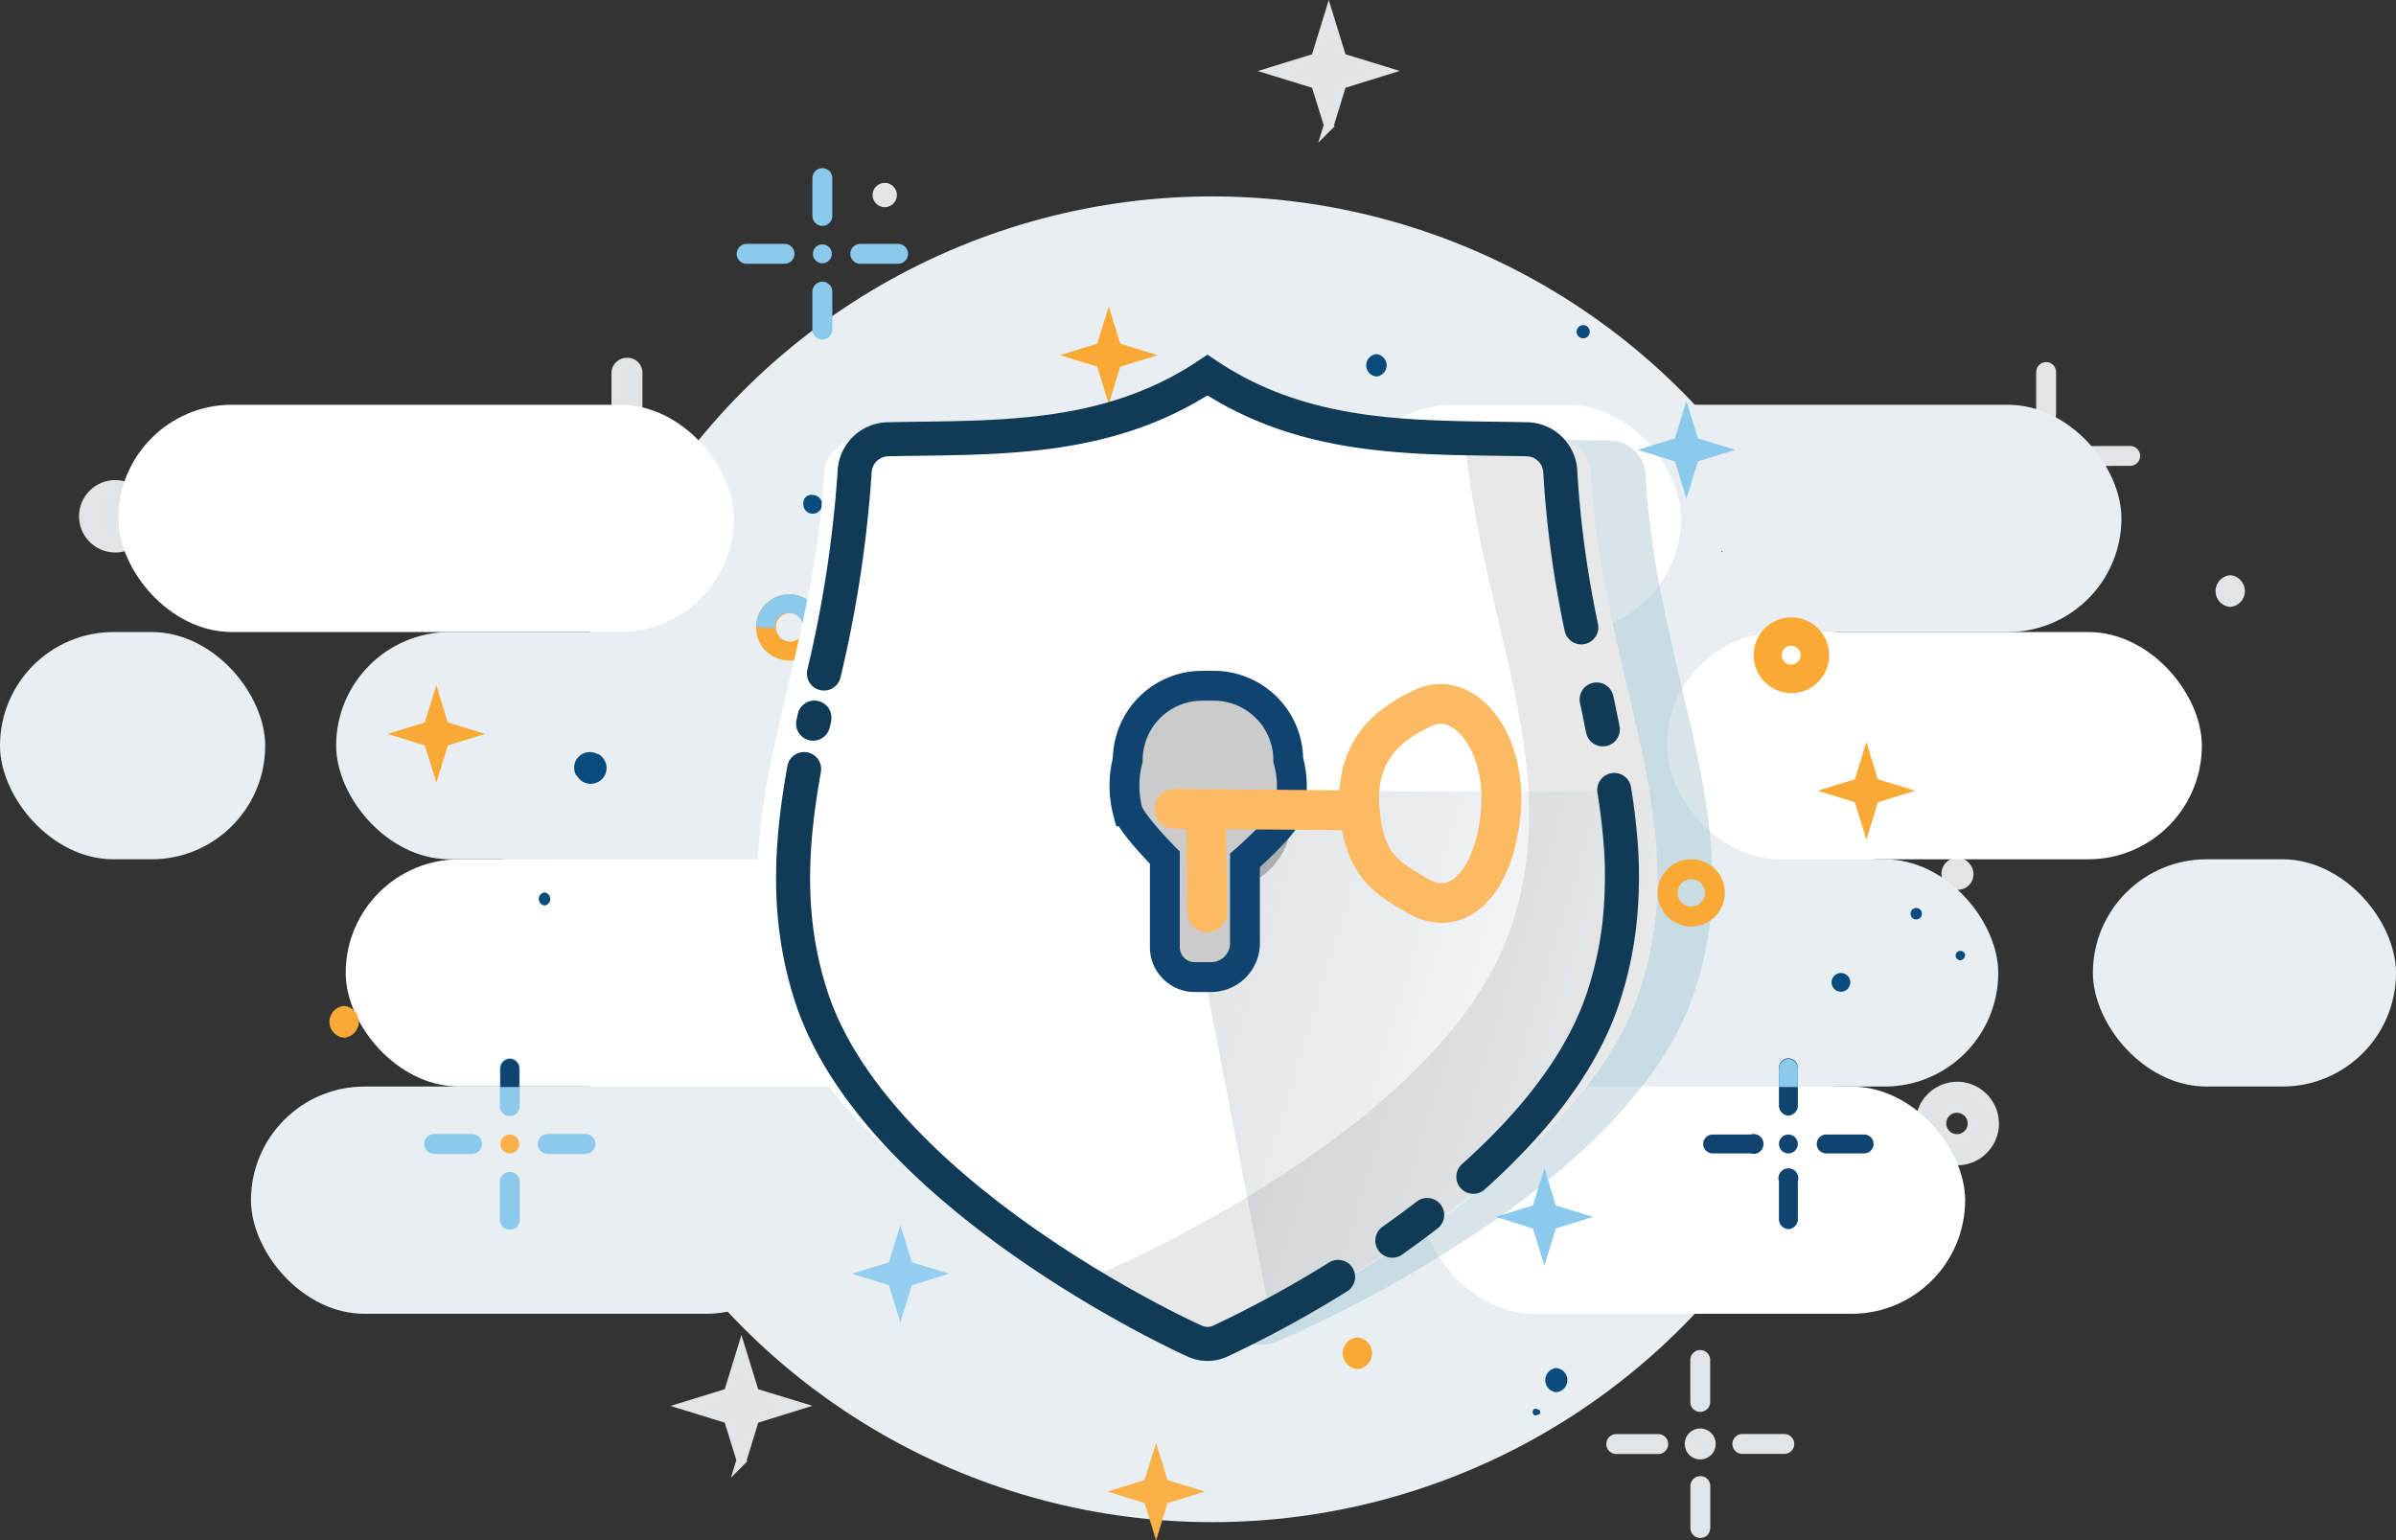 <svg xmlns="http://www.w3.org/2000/svg" viewBox="0 0 240.78 154.8" id="gm-icon-secure">
                  <rect x="0" y="0" width="240.78" height="154.8" fill="#333333" stroke="none"/>
                  <defs>
                    <style>
                    .gm-icon-secure-cls-2,
                    .gm-icon-secure-cls-3,
                    .gm-icon-secure-cls-4 {
                      fill: #e2e3e4
                    }

                    .gm-icon-secure-cls-2,
                    .gm-icon-secure-cls-3 {
                      stroke: #e3e4e5
                    }

                    .gm-icon-secure-cls-11,
                    .gm-icon-secure-cls-18,
                    .gm-icon-secure-cls-2,
                    .gm-icon-secure-cls-24,
                    .gm-icon-secure-cls-26,
                    .gm-icon-secure-cls-3 {
                      stroke-miterlimit: 10
                    }

                    .gm-icon-secure-cls-11,
                    .gm-icon-secure-cls-18,
                    .gm-icon-secure-cls-3 {
                      stroke-width: 2px
                    }

                    .gm-icon-secure-cls-18,
                    .gm-icon-secure-cls-24,
                    .gm-icon-secure-cls-26,
                    .gm-icon-secure-cls-3 {
                      stroke-linecap: round
                    }

                    .gm-icon-secure-cls-5 {
                      fill: #e3e4e5
                    }

                    .gm-icon-secure-cls-7 {
                      fill: #e8eef1
                    }

                    .gm-icon-secure-cls-8 {
                      fill: #fff
                    }

                    .gm-icon-secure-cls-24 {
                      fill-rule: evenodd
                    }

                    .gm-icon-secure-cls-11,
                    .gm-icon-secure-cls-18,
                    .gm-icon-secure-cls-24,
                    .gm-icon-secure-cls-26 {
                      fill: none
                    }

                    .gm-icon-secure-cls-11 {
                      stroke: #faa934
                    }

                    .gm-icon-secure-cls-13 {
                      fill: #faa934
                    }

                    .gm-icon-secure-cls-14 {
                      fill: #8bc9ed
                    }

                    .gm-icon-secure-cls-15 {
                      fill: #fbb147
                    }

                    .gm-icon-secure-cls-16 {
                      fill: #95cef0
                    }

                    .gm-icon-secure-cls-17 {
                      fill: #104470
                    }

                    .gm-icon-secure-cls-18 {
                      stroke: #8bc9ed
                    }

                    .gm-icon-secure-cls-19 {
                      fill: #094b7c
                    }

                    .gm-icon-secure-cls-24 {
                      stroke: #103a56;
                      stroke-width: 3.42px
                    }

                    .gm-icon-secure-cls-26 {
                      stroke: #fcba63;
                      stroke-width: 4px
                    }
                    </style>
                    <linearGradient id="linear-gradient" x1="115.66" y1="96.13" x2="160.15" y2="109.74" gradientUnits="userSpaceOnUse">
                      <stop offset="0" stop-color="#808184"></stop>
                      <stop offset="1" stop-color="#123c63" stop-opacity="0"></stop>
                    </linearGradient>
                  </defs>
                  <circle cx="11.58" cy="51.89" r="2.64" stroke-width="2" stroke-miterlimit="10" stroke="#e3e4e5" fill="#e2e3e4"></circle>
                  <path class="gm-icon-secure-cls-2" d="M74.52 146.74l-1.29-4.16-4.15-1.28 4.15-1.28 1.28-4.16 1.28 4.16 4.16 1.27-4.15 1.29-1.28 4.16zM133.54 12.57l-1.29-4.15-4.16-1.28 4.16-1.28 1.28-4.16 1.28 4.15 4.16 1.28-4.16 1.29-1.27 4.15zM54.41 90.79l-1.29-4.16-4.16-1.28 4.16-1.28 1.28-4.16 1.28 4.16 4.16 1.27-4.16 1.29-1.27 4.16zM63.07 49.12a1.05 1.05 0 0 1 1.05 1.06v4.22a1.06 1.06 0 0 1-2.11 0v-4.22a1.07 1.07 0 0 1 1.06-1.06zM63.06 36.46a1 1 0 0 1 1 1v4.22a1.06 1.06 0 1 1-2.11 0v-4.17a1.05 1.05 0 0 1 1.11-1.05zM54.62 44.91h4.22a1.06 1.06 0 0 1 0 2.12h-4.22a1.06 1.06 0 0 1 0-2.11zM67.29 44.9h4.22a1.06 1.06 0 0 1 0 2.11h-4.22a1.06 1.06 0 1 1 0-2.11z"></path>
                  <circle class="gm-icon-secure-cls-2" cx="63.07" cy="45.96" r="1.06"></circle>
                  <path class="gm-icon-secure-cls-3" d="M170.87 153.57v-4.22M170.86 140.9v-4.22M162.42 145.13h4.22M175.09 145.12h4.22"></path>
                  <circle class="gm-icon-secure-cls-2" cx="170.86" cy="145.12" r="1.06"></circle>
                  <path class="gm-icon-secure-cls-5" d="M88.91 20.82a1.22 1.22 0 0 0 0-2.44 1.22 1.22 0 0 0 0 2.44z"></path>
                  <path class="gm-icon-secure-cls-4" d="M48.83 71.55v.18"></path>
                  <path class="gm-icon-secure-cls-5" d="M48.27 71.55v.18a.57.57 0 0 0 1.13 0v-.18a.57.57 0 0 0-1.13 0z"></path>
                  <path class="gm-icon-secure-cls-4" d="M43.9 67v.18"></path>
                  <path class="gm-icon-secure-cls-5" d="M43.66 67.39h.08a.32.32 0 0 0 .33 0h.07a.47.47 0 1 0-.48 0zM224.12 61a1.6 1.6 0 0 0 0-3.19 1.6 1.6 0 0 0 0 3.19z"></path>
                  <path class="gm-icon-secure-cls-4" d="M196.69 87.79l.17.18"></path>
                  <path class="gm-icon-secure-cls-5" d="M195.88 89.17l.11.06a1.57 1.57 0 0 0 2.13-2.14l-.06-.1a1.59 1.59 0 1 0-2.18 2.18z"></path>
                  <path class="gm-icon-secure-cls-2" d="M193.11 112a3.71 3.71 0 0 1 4.06-2.75 3.72 3.72 0 0 1 3.18 4.15 3.74 3.74 0 0 1-1.42 2.45 3.66 3.66 0 0 1-2.73.73 3.71 3.71 0 0 1-3.18-4.15 3.29 3.29 0 0 1 .09-.43zm5.11 1.31a1.25 1.25 0 0 0 0-.19 1.54 1.54 0 0 0-.31-1.17 1.57 1.57 0 0 0-1.05-.6 1.54 1.54 0 0 0-1.17.31 1.58 1.58 0 1 0 2.5 1.65z"></path>
                  <circle cx="50.31" cy="114.12" r="2.64" stroke-width="2" stroke-miterlimit="10" stroke="#e3e4e5" fill="#e2e3e4"></circle>
                  <path class="gm-icon-secure-cls-3" d="M205.63 54.27v-4.22M205.62 41.61v-4.22M197.18 45.84l4.22-.01M209.85 45.83l4.22-.01"></path>
                  <circle class="gm-icon-secure-cls-2" cx="205.62" cy="45.83" r="1.06"></circle>
                  <path class="gm-icon-secure-cls-2" d="M205.63 55.33a1.06 1.06 0 0 0 1.06-1.06v-2h-2.12v2a1.05 1.05 0 0 0 1.06 1.06z"></path>
                  <g>
                    <circle class="gm-icon-secure-cls-7" cx="121.82" cy="86.36" r="66.62"></circle>
                    <rect class="gm-icon-secure-cls-7" x="25.22" y="109.2" width="57.1" height="22.84" rx="11.42" transform="rotate(-180 53.77 120.62)"></rect>
                    <rect class="gm-icon-secure-cls-7" x="33.79" y="63.52" width="55.68" height="22.84" rx="11.42" transform="rotate(180 61.625 74.94)"></rect>
                    <rect class="gm-icon-secure-cls-8" x="34.74" y="86.36" width="61.86" height="22.84" rx="11.42" transform="rotate(180 65.67 97.78)"></rect>
                    <rect class="gm-icon-secure-cls-8" x="11.9" y="40.68" width="61.86" height="22.84" rx="11.42" transform="rotate(180 42.825 52.1)"></rect>
                    <rect class="gm-icon-secure-cls-7" x="152.28" y="40.68" width="60.91" height="22.84" rx="11.42"></rect>
                    <rect class="gm-icon-secure-cls-7" x="143.71" y="86.36" width="57.1" height="22.84" rx="11.42"></rect>
                    <rect class="gm-icon-secure-cls-8" x="167.5" y="63.52" width="53.77" height="22.84" rx="11.42"></rect>
                    <rect class="gm-icon-secure-cls-7" x="210.33" y="86.36" width="30.46" height="22.84" rx="11.42" transform="rotate(-180 225.555 97.78)"></rect>
                    <rect class="gm-icon-secure-cls-7" y="63.52" width="26.65" height="22.84" rx="11.42"></rect>
                    <rect class="gm-icon-secure-cls-8" x="134.67" y="40.68" width="34.26" height="22.84" rx="11.42"></rect>
                    <rect class="gm-icon-secure-cls-8" x="102.79" y="63.52" width="34.26" height="22.84" rx="11.42"></rect>
                    <rect class="gm-icon-secure-cls-8" x="142.76" y="109.2" width="54.72" height="22.84" rx="11.42"></rect>
                    <g opacity=".8">
                      <path d="M165.36 47.64a3.57 3.57 0 0 0-3.5-3.35c-3-.06-6.07-.09-9.16-.19 1.82 19.3 10.32 33.47 4.45 49.84-6.49 18.11-35.07 31.67-41.76 34.49a3.58 3.58 0 0 1-2.69 0 128.14 128.14 0 0 0 12.77 6.41 3.58 3.58 0 0 0 2.8 0c6.7-2.82 35.28-16.39 41.77-34.49 6.16-17.15-3.52-31.91-4.68-52.71z" opacity=".5" fill-rule="evenodd" fill="#9bbecf"></path>
                    </g>
                    <circle class="gm-icon-secure-cls-11" cx="114.99" cy="128.7" r="2.38"></circle>
                    <circle cx="83.86" cy="94.97" r="2.38" stroke-width="3" stroke="#faa934" fill="none" stroke-miterlimit="10"></circle>
                    <path class="gm-icon-secure-cls-13" d="M180 69.66a3.81 3.81 0 0 1-.43-7.59 3.81 3.81 0 0 1 3.43 6.14 3.77 3.77 0 0 1-2.54 1.42 3.44 3.44 0 0 1-.46.03zm0-4.76h-.11a.92.92 0 0 0-.63.35.94.94 0 0 0-.2.7 1 1 0 0 0 .35.64.94.94 0 0 0 .7.2 1 1 0 0 0 .64-.36.94.94 0 0 0 .2-.7.93.93 0 0 0-.36-.63.91.91 0 0 0-.59-.2z"></path>
                    <path class="gm-icon-secure-cls-14" d="M169.47 40.31l1.16 3.75 3.75 1.15-3.75 1.16-1.16 3.74-1.15-3.74-3.75-1.16 3.75-1.15 1.15-3.75z"></path>
                    <path class="gm-icon-secure-cls-13" d="M111.42 30.79l1.16 3.75 3.74 1.16-3.74 1.15-1.16 3.75-1.15-3.75-3.75-1.15 3.75-1.16 1.15-3.75z"></path>
                    <path class="gm-icon-secure-cls-15" d="M116.18 145l1.15 3.75 3.75 1.15-3.75 1.16-1.15 3.74-1.16-3.74-3.74-1.16 3.74-1.15 1.16-3.75z"></path>
                    <path class="gm-icon-secure-cls-16" d="M90.48 123.11l1.16 3.75 3.74 1.15-3.74 1.16-1.16 3.74-1.15-3.74-3.75-1.16 3.75-1.15 1.15-3.75z"></path>
                    <path class="gm-icon-secure-cls-13" d="M43.85 68.86L45 72.61l3.75 1.15L45 74.92l-1.15 3.75-1.16-3.75-3.74-1.16 3.74-1.15 1.16-3.75z"></path>
                    <path class="gm-icon-secure-cls-14" d="M155.2 117.4l1.15 3.75 3.75 1.15-3.75 1.16-1.15 3.74-1.16-3.74-3.74-1.16 3.74-1.15 1.16-3.75z"></path>
                    <path class="gm-icon-secure-cls-13" d="M187.56 74.57l1.15 3.75 3.75 1.15-3.75 1.16-1.15 3.75-1.16-3.75-3.74-1.16 3.74-1.15 1.16-3.75z"></path>
                    <path class="gm-icon-secure-cls-17" d="M179.72 112.12a1 1 0 0 1-.95-1v-3.81a.95.95 0 1 1 1.9 0v3.81a1 1 0 0 1-.95 1zM179.72 123.53a1 1 0 0 1-.95-1v-3.8a1 1 0 1 1 1.9 0v3.8a1 1 0 0 1-.95 1zM187.33 115.92h-3.81a.95.95 0 0 1 0-1.9h3.81a.95.95 0 0 1 0 1.9zM175.91 115.92h-3.8a.95.95 0 0 1 0-1.9h3.8a1 1 0 1 1 0 1.9z"></path>
                    <circle class="gm-icon-secure-cls-17" cx="179.72" cy="114.97" r=".95"></circle>
                    <path class="gm-icon-secure-cls-18" d="M82.64 17.9v3.8M82.64 29.31v3.81M90.25 25.51h-3.8M78.84 25.51h-3.81"></path>
                    <circle class="gm-icon-secure-cls-14" cx="82.64" cy="25.51" r=".95"></circle>
                    <path class="gm-icon-secure-cls-19" d="M159.1 34a.66.66 0 0 0 0-1.32.66.66 0 0 0 0 1.32zM173.05 55.48a.05.05 0 0 0 0-.1.05.05 0 0 0 0 .1zM54.72 91a.66.66 0 0 0 0-1.31.66.66 0 0 0 0 1.31zM154.42 142.19h.15a.28.28 0 0 0 0-.54l-.15-.05c-.52-.16-.53.8 0 .63zM156.4 139.92a1.22 1.22 0 0 0 0-2.43 1.22 1.22 0 0 0 0 2.43zM185 99.67a.94.94 0 0 0 0-1.88.94.94 0 0 0 0 1.88zM193.13 91.91v-.16a.57.57 0 0 0-1.13 0v.16a.57.57 0 0 0 1.13 0zM197.24 95.63a.47.47 0 0 0-.57.74c.49.49 1.17-.42.57-.74z"></path>
                    <path class="gm-icon-secure-cls-13" d="M136.41 137.6a1.6 1.6 0 0 0 0-3.19 1.6 1.6 0 0 0 0 3.19zM34.58 104.29a1.6 1.6 0 0 0 0-3.19 1.6 1.6 0 0 0 0 3.19z"></path>
                    <path class="gm-icon-secure-cls-19" d="M60.13 75.78h-.1a1.57 1.57 0 0 0-2.13 2.14l.1.08a1.59 1.59 0 1 0 2.18-2.18zM81.69 49.73h-.16a.81.81 0 0 0-.8.8v.16a.94.94 0 1 0 .94-.94zM138.32 37.84a1.13 1.13 0 0 0 0-2.25 1.13 1.13 0 0 0 0 2.25z"></path>
                    <path class="gm-icon-secure-cls-14" d="M179.72 106.41a1 1 0 0 0-.95 1v1.84h1.9v-1.84a1 1 0 0 0-.95-1z"></path>
                    <path class="gm-icon-secure-cls-13" d="M82.56 63.88a3.33 3.33 0 0 1-3.67 2.48A3.34 3.34 0 0 1 76 62.62a3.32 3.32 0 0 1 1.28-2.21 3.28 3.28 0 0 1 2.46-.65 3.32 3.32 0 0 1 2.86 3.73 3.91 3.91 0 0 1-.04.39zM78 62.7a.51.51 0 0 0 0 .17 1.43 1.43 0 0 0 1.22 1.6A1.43 1.43 0 1 0 78 62.7z"></path>
                    <path class="gm-icon-secure-cls-14" d="M79.77 59.76a3.28 3.28 0 0 0-2.46.65A3.32 3.32 0 0 0 76 62.62a2.38 2.38 0 0 0 0 .38 10.91 10.91 0 0 0 1.89.12 1 1 0 0 1 0-.25.51.51 0 0 1 0-.17 1.42 1.42 0 0 1 2.77 0 11.62 11.62 0 0 0 1.79-.65 3.31 3.31 0 0 0-2.68-2.29z"></path>
                    <circle class="gm-icon-secure-cls-11" cx="169.96" cy="89.73" r="2.38"></circle>
                    <path class="gm-icon-secure-cls-13" d="M162.9 76.86a.66.66 0 0 0 0-1.31.66.66 0 0 0 0 1.31z"></path>
                    <path class="gm-icon-secure-cls-18" d="M51.23 107.36v3.81M51.23 118.78v3.8M58.84 114.97h-3.8M47.43 114.97h-3.8"></path>
                    <circle class="gm-icon-secure-cls-15" cx="51.23" cy="114.97" r=".95"></circle>
                    <path class="gm-icon-secure-cls-17" d="M51.23 106.41a1 1 0 0 0-.95 1v1.84h1.91v-1.84a1 1 0 0 0-.96-1z"></path>
                    <path class="gm-icon-secure-cls-16" d="M82.91 95.08a.94.94 0 0 1 .2-.7l.09-.08a11.24 11.24 0 0 0-1.2-2.62 3.5 3.5 0 0 0-1.09.94 3.79 3.79 0 0 0 2.83 6.14v-1a11.88 11.88 0 0 0-.17-1.9 1.14 1.14 0 0 1-.31-.16 1 1 0 0 1-.35-.62z"></path>
                    <path class="gm-icon-secure-cls-19" d="M125.63 119.32a.76.76 0 0 0 0-1.52.76.76 0 0 0 0 1.52z"></path>
                    <path d="M121.34 37.7c-11.15 6.85-23.49 6.21-35 6.45a3.57 3.57 0 0 0-3.51 3.35C81.7 68.3 72 83.06 78.17 100.25c6.49 18.1 35.08 31.67 41.77 34.49a3.61 3.61 0 0 0 2.81 0c6.69-2.82 35.28-16.39 41.77-34.49 6.16-17.19-3.53-31.95-4.68-52.75a3.58 3.58 0 0 0-3.51-3.35c-11.49-.24-23.83.4-34.99-6.45z" fill-rule="evenodd" fill="#fff"></path>
                    <path d="M159.84 47.5a3.58 3.58 0 0 0-3.51-3.35c-3-.06-6.07-.09-9.16-.19 1.82 19.3 10.33 33.47 4.46 49.84-6.49 18.11-35.08 31.67-41.77 34.49a3.58 3.58 0 0 1-2.69 0 129.26 129.26 0 0 0 12.77 6.41 3.61 3.61 0 0 0 2.81 0c6.69-2.82 35.28-16.39 41.77-34.49 6.16-17.15-3.52-31.91-4.68-52.71z" fill="#d3d3d3" opacity=".5" fill-rule="evenodd"></path>
                    <path d="M129.82 81.71a7.44 7.44 0 0 1-4.33 7.14s.59 5.06-.66 6.68a3.74 3.74 0 0 1-3.53 1.62v-15.9z" fill="#b9babb" fill-rule="evenodd"></path>
                    <path d="M166.17 79.54h-45.44v17l6.81 35.22s40.9-13.59 38.63-52.22z" opacity=".22" fill="url(#linear-gradient)"></path>
                    <path class="gm-icon-secure-cls-24" d="M81.84 72.12c0 .2-.09.4-.13.61M158.91 63.05a105.59 105.59 0 0 1-2.11-15.55 3.42 3.42 0 0 0-3.22-3.35c-10.59-.24-22 .4-32.24-6.45-10.27 6.85-21.64 6.21-32.23 6.45a3.43 3.43 0 0 0-3.23 3.35 122 122 0 0 1-3.08 20.19M161.07 73.3c-.26-1.27-.34-1.74-.62-3M148.06 118.27c5.78-5.17 10.83-11.28 13.05-18a36.56 36.56 0 0 0 1.75-8.72c.1-1.28.14-2.56.13-3.83 0-1.82-.16-3.63-.37-5.45-.11-1-.25-1.91-.4-2.88M139.92 124.69q1.74-1.23 3.5-2.58M80.81 77.29c-1.37 7.69-1.84 15.07.76 23 6 18.1 32.32 31.67 38.48 34.49a3.08 3.08 0 0 0 2.59 0 113.76 113.76 0 0 0 11.83-6.45"></path>
                    <path d="M121.72 98.2h-1.66a3 3 0 0 1-3-3v-9s-3.23-3.25-3.73-4.66a10.23 10.23 0 0 1 0-5.16 7.48 7.48 0 0 1 7.47-7.46h1.2a7.48 7.48 0 0 1 7.46 7.46 9.87 9.87 0 0 1 0 5.3c-.58 1.51-4.35 4.79-4.35 4.79v8.33a3.41 3.41 0 0 1-3.39 3.4z" fill="#cccbcb" stroke="#0f4470" stroke-width="3" stroke-miterlimit="10"></path>
                    <path class="gm-icon-secure-cls-26" d="M118.03 81.29l16.9.14M121.32 91.69l-.13-9.89"></path>
                    <path d="M150.83 81.43c-.53 6.84-4.11 11.18-8.49 8.54-2.87-1.72-5.23-2.85-5.71-8.57-.57-6.78 4-9.06 6.25-10.19 4.19-2.1 8.5 3.22 7.95 10.22z" stroke="#fcba63" stroke-width="4" fill="none" fill-rule="evenodd" stroke-linecap="round" stroke-miterlimit="10"></path>
                  </g>
                </svg>